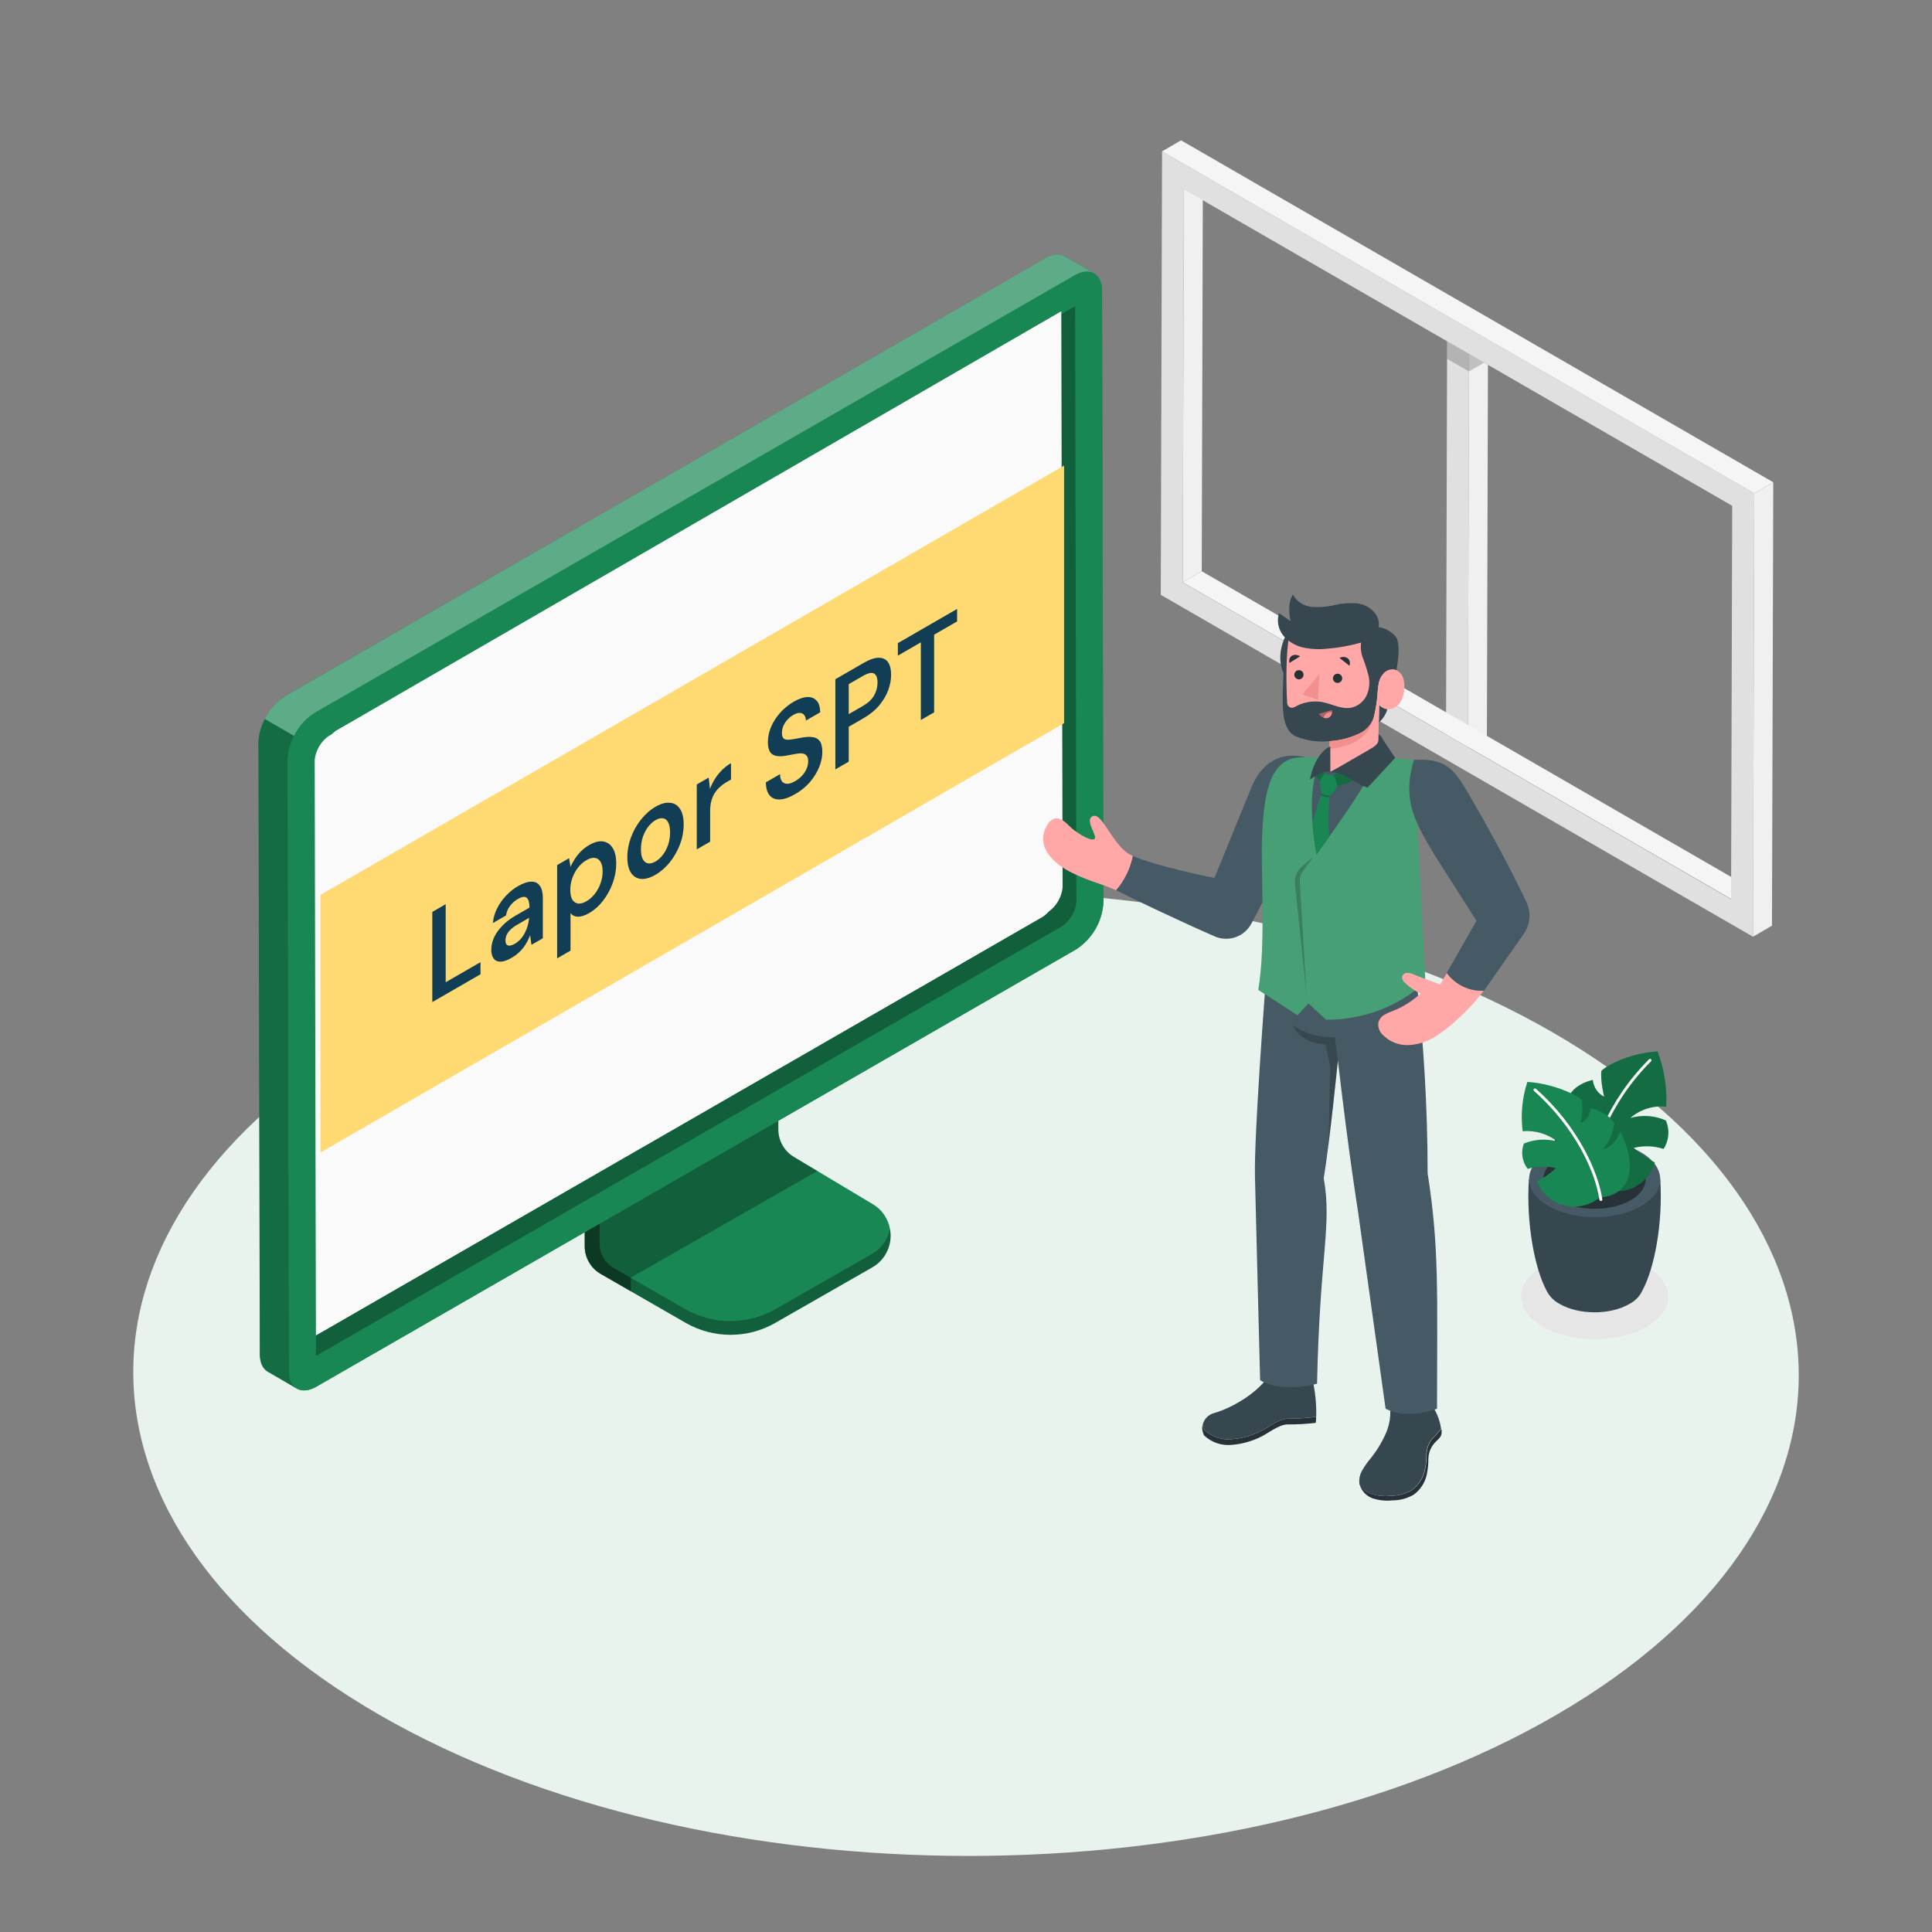 <svg width="180" height="180" viewBox="0 0 180 180" fill="none" xmlns="http://www.w3.org/2000/svg">
<rect x="0" y="0" width="180" height="180" fill="#808080" stroke="none"/>
<path d="M144.68 96.196C114.282 78.646 65.16 78.646 34.963 96.196C4.766 113.746 4.921 142.2 35.316 159.75C65.71 177.3 114.84 177.3 145.04 159.75C175.24 142.2 175.078 113.76 144.68 96.196Z" fill="#E8F3ED"/>
<path d="M153.397 118.001C150.711 116.449 146.377 116.449 143.709 118.001C141.041 119.552 141.056 122.062 143.741 123.61C146.427 125.158 150.761 125.161 153.429 123.61C156.097 122.058 156.079 119.549 153.397 118.001Z" fill="#E6E6E6"/>
<path d="M134.823 31.784L134.723 68.414L136.76 69.592L136.865 32.962L134.823 31.784Z" fill="#E0E0E0"/>
<path d="M136.865 32.962L136.76 69.591L138.531 68.562L138.629 33.98L136.865 32.962Z" fill="#F0F0F0"/>
<path opacity="0.2" d="M136.857 34.607L136.865 32.962L134.823 31.784L134.82 33.43L136.857 34.607Z" fill="black"/>
<path opacity="0.2" d="M136.857 34.607L138.287 33.786L136.865 32.962L136.857 34.607Z" fill="black"/>
<path d="M110.297 17.622L112.068 16.592L111.964 53.222L110.192 54.252L110.297 17.622Z" fill="#F0F0F0"/>
<path d="M110.192 54.252L111.964 53.222L163.062 82.724L161.291 83.754L110.192 54.252Z" fill="#F5F5F5"/>
<path d="M108.266 14.105L163.44 45.958L163.321 87.271L108.147 55.418L108.266 14.105ZM161.28 83.754L161.384 47.124L110.297 17.64L110.192 54.266L161.291 83.786" fill="#E0E0E0"/>
<path d="M108.266 14.105L110.037 13.075L165.211 44.932L163.44 45.961L108.266 14.105Z" fill="#F5F5F5"/>
<path d="M163.44 45.961L165.211 44.932L165.092 86.242L163.321 87.271L163.44 45.961Z" fill="#F0F0F0"/>
<path d="M154.682 109.858L148.562 110.038L142.442 109.858C142.179 113.987 142.985 118.195 144.094 120.251C144.358 120.779 144.782 121.211 145.307 121.482C147.107 122.526 150.023 122.526 151.816 121.482C152.349 121.208 152.775 120.763 153.026 120.218C154.145 118.152 154.944 113.965 154.682 109.858Z" fill="#37474F"/>
<path d="M152.877 107.356C155.271 108.738 155.282 110.981 152.906 112.363C150.53 113.746 146.653 113.746 144.266 112.363C141.879 110.981 141.858 108.738 144.237 107.356C146.617 105.973 150.48 105.973 152.877 107.356Z" fill="#455A64"/>
<path d="M151.92 107.906C153.788 108.986 153.796 110.732 151.942 111.812C150.088 112.892 147.064 112.892 145.195 111.812C143.327 110.732 143.316 108.983 145.174 107.906C147.031 106.83 150.062 106.826 151.92 107.906Z" fill="#263238"/>
<path d="M148.057 110.03C148.549 110.443 149.132 110.733 149.758 110.875C150.384 111.017 151.035 111.008 151.657 110.848C152.256 110.667 152.799 110.34 153.24 109.896C153.68 109.453 154.002 108.906 154.177 108.306C153.453 107.962 152.791 107.503 152.215 106.945C153.132 106.716 154.095 106.75 154.994 107.042C155.244 106.652 155.393 106.206 155.43 105.744C155.466 105.282 155.388 104.818 155.203 104.393C154.16 103.928 152.985 103.846 151.888 104.162C152.344 103.766 152.877 103.467 153.453 103.286C154.03 103.104 154.638 103.043 155.239 103.108C155.326 101.355 155.053 99.603 154.436 97.96C152.158 98.078 149.947 99.061 149.202 99.76C149.076 100.67 149.454 102.179 149.454 102.179C149.16 102.028 148.908 101.806 148.723 101.532C148.538 101.258 148.426 100.942 148.396 100.613C146.956 100.973 146.358 101.693 146.135 102.226C146.34 103.239 146.806 104.182 147.485 104.962C146.146 104.558 145.602 103.064 145.602 103.064C144.266 106.2 144.515 109.728 148.057 110.03Z" fill="#198754"/>
<path opacity="0.2" d="M148.057 110.03C148.549 110.443 149.132 110.733 149.758 110.875C150.384 111.017 151.035 111.008 151.657 110.848C152.256 110.667 152.799 110.34 153.24 109.896C153.68 109.453 154.002 108.906 154.177 108.306C153.453 107.962 152.791 107.503 152.215 106.945C153.132 106.716 154.095 106.75 154.994 107.042C155.244 106.652 155.393 106.206 155.43 105.744C155.466 105.282 155.388 104.818 155.203 104.393C154.16 103.928 152.985 103.846 151.888 104.162C152.344 103.766 152.877 103.467 153.453 103.286C154.03 103.104 154.638 103.043 155.239 103.108C155.326 101.355 155.053 99.603 154.436 97.96C152.158 98.078 149.947 99.061 149.202 99.76C149.076 100.67 149.454 102.179 149.454 102.179C149.16 102.028 148.908 101.806 148.723 101.532C148.538 101.258 148.426 100.942 148.396 100.613C146.956 100.973 146.358 101.693 146.135 102.226C146.34 103.239 146.806 104.182 147.485 104.962C146.146 104.558 145.602 103.064 145.602 103.064C144.266 106.2 144.515 109.728 148.057 110.03Z" fill="black"/>
<path d="M147.978 110.369C147.943 110.366 147.911 110.35 147.888 110.324C147.865 110.297 147.854 110.263 147.856 110.228C148.075 107.348 149.72 102.596 153.648 98.68C153.674 98.659 153.706 98.649 153.739 98.651C153.771 98.653 153.802 98.666 153.825 98.689C153.849 98.713 153.862 98.744 153.864 98.776C153.866 98.809 153.856 98.841 153.835 98.867C149.958 102.733 148.334 107.413 148.118 110.246C148.118 110.264 148.114 110.281 148.107 110.297C148.099 110.313 148.089 110.327 148.075 110.339C148.062 110.35 148.047 110.359 148.03 110.364C148.013 110.369 147.996 110.371 147.978 110.369Z" fill="#F5F5F5"/>
<path d="M149.04 111.571C148.583 111.944 148.044 112.204 147.468 112.329C146.891 112.454 146.293 112.441 145.722 112.291C145.152 112.142 144.625 111.859 144.184 111.467C143.743 111.074 143.401 110.584 143.187 110.034C143.842 109.735 144.442 109.327 144.961 108.828C144.094 108.62 143.187 108.646 142.333 108.904C142.077 108.574 141.909 108.183 141.846 107.77C141.783 107.356 141.827 106.934 141.973 106.542C142.966 106.134 144.067 106.068 145.102 106.355C144.182 105.637 143.024 105.294 141.862 105.394C141.666 103.849 141.816 102.28 142.301 100.8C144.461 100.933 146.621 101.833 147.37 102.47C147.456 103.19 147.426 103.92 147.283 104.63C147.546 104.506 147.77 104.31 147.929 104.066C148.087 103.822 148.176 103.539 148.183 103.248C149.544 103.576 150.156 104.213 150.397 104.688C150.273 105.579 149.898 106.417 149.317 107.104C150.545 106.744 150.963 105.437 150.963 105.437C152.363 108.194 152.341 111.308 149.04 111.571Z" fill="#198754"/>
<path d="M149.141 111.884C149.109 111.884 149.079 111.873 149.056 111.852C149.032 111.832 149.016 111.804 149.011 111.773C148.651 109.253 146.819 105.106 142.916 101.632C142.892 101.607 142.878 101.573 142.878 101.538C142.878 101.503 142.892 101.469 142.916 101.444C142.941 101.42 142.975 101.406 143.01 101.406C143.045 101.406 143.079 101.42 143.104 101.444C147.064 104.969 148.903 109.195 149.285 111.744C149.29 111.779 149.281 111.814 149.26 111.843C149.239 111.871 149.208 111.89 149.173 111.895L149.141 111.884Z" fill="white"/>
<path d="M82.912 114.48C82.826 114.007 82.64 113.559 82.367 113.164C82.093 112.77 81.737 112.439 81.324 112.194L73.955 107.784C73.515 107.518 73.151 107.143 72.898 106.695C72.646 106.248 72.514 105.742 72.515 105.228V101.718L55.865 111.344L54.475 112.147V116.107C54.475 116.63 54.613 117.144 54.874 117.597C55.136 118.051 55.512 118.427 55.965 118.688L63.886 123.246C65.156 123.976 66.595 124.36 68.06 124.36C69.525 124.36 70.964 123.976 72.234 123.246L81.263 118.08C81.88 117.728 82.371 117.192 82.667 116.546C82.963 115.9 83.048 115.177 82.912 114.48Z" fill="#198754"/>
<path opacity="0.3" d="M81.263 116.813L72.284 121.95C70.994 122.69 69.533 123.08 68.045 123.08C66.558 123.08 65.096 122.69 63.806 121.95L57.143 118.112C56.755 117.887 56.434 117.565 56.209 117.177C55.985 116.79 55.866 116.35 55.865 115.902V111.344L54.475 112.147V116.107C54.475 116.63 54.613 117.144 54.874 117.597C55.136 118.051 55.512 118.427 55.965 118.688L63.886 123.246C65.156 123.976 66.595 124.359 68.06 124.359C69.525 124.359 70.964 123.976 72.234 123.246L81.263 118.08C81.88 117.728 82.371 117.192 82.667 116.546C82.963 115.9 83.048 115.177 82.912 114.48C82.825 114.966 82.632 115.427 82.347 115.83C82.062 116.234 81.692 116.569 81.263 116.813Z" fill="black"/>
<path opacity="0.4" d="M57.143 118.098C56.755 117.873 56.434 117.551 56.209 117.163C55.985 116.775 55.866 116.335 55.865 115.888V111.344L54.475 112.147V116.107C54.475 116.63 54.613 117.144 54.874 117.597C55.136 118.051 55.512 118.427 55.965 118.688L58.77 120.305V119.045L57.143 118.098Z" fill="black"/>
<path opacity="0.3" d="M57.143 118.098L58.766 119.034L76.151 109.098L73.955 107.784C73.515 107.518 73.151 107.143 72.898 106.695C72.646 106.248 72.514 105.742 72.515 105.228V101.718L55.865 111.344V115.888C55.866 116.336 55.985 116.775 56.209 117.163C56.434 117.551 56.755 117.873 57.143 118.098Z" fill="black"/>
<path d="M102.676 27.104C102.676 26.309 102.395 25.747 101.956 25.481L99.288 23.936C98.82 23.641 98.165 23.666 97.434 24.088L26.619 64.829C26.525 64.883 26.431 64.944 26.341 65.005L26.259 65.07C26.197 65.117 26.133 65.164 26.075 65.214L25.981 65.293L25.812 65.444C25.783 65.473 25.755 65.506 25.722 65.534L25.564 65.704L25.481 65.797C25.43 65.858 25.377 65.92 25.326 65.984L25.254 66.074C25.204 66.143 25.15 66.215 25.099 66.29L25.045 66.37C24.988 66.452 24.937 66.535 24.883 66.622L24.847 66.679C24.786 66.784 24.729 66.888 24.671 66.996C24.639 67.061 24.606 67.126 24.577 67.194C24.549 67.262 24.545 67.255 24.53 67.288L24.455 67.468L24.408 67.586L24.347 67.756L24.3 67.889C24.3 67.943 24.268 67.997 24.253 68.047C24.239 68.098 24.228 68.148 24.214 68.198C24.199 68.249 24.189 68.296 24.178 68.346L24.145 68.508L24.124 68.641C24.113 68.704 24.106 68.768 24.102 68.832C24.102 68.864 24.102 68.9 24.102 68.936C24.102 69.034 24.102 69.131 24.102 69.224L24.232 126.169C24.232 126.932 24.491 127.476 24.909 127.757C24.954 127.786 25.001 127.812 25.049 127.836L27.68 129.37L27.72 129.391C28.181 129.632 28.8 129.586 29.488 129.19L100.264 88.448C101.004 87.966 101.62 87.317 102.062 86.552C102.504 85.786 102.758 84.928 102.805 84.046L102.676 27.104ZM98.356 29.563L55.768 54.086L43.276 61.286L30.6 68.587L100.166 28.523L98.356 29.563Z" fill="#198754"/>
<path d="M26.928 127.75L26.798 70.808C26.844 69.927 27.099 69.068 27.541 68.303C27.982 67.539 28.599 66.89 29.34 66.409L100.119 25.646C100.818 25.243 101.451 25.204 101.919 25.459L99.252 23.915C98.784 23.62 98.129 23.645 97.398 24.066L26.618 64.829C25.878 65.31 25.262 65.959 24.82 66.724C24.379 67.488 24.124 68.346 24.077 69.228L24.206 126.173C24.206 126.936 24.465 127.48 24.883 127.76C24.928 127.79 24.975 127.816 25.023 127.84L27.655 129.373C27.209 129.107 26.928 128.545 26.928 127.75Z" fill="#198754"/>
<path opacity="0.3" d="M99.249 23.915C98.781 23.62 98.125 23.645 97.394 24.066L26.619 64.829C25.782 65.355 25.108 66.103 24.671 66.989L27.396 68.562C27.831 67.675 28.504 66.927 29.34 66.402L100.12 25.646C100.818 25.243 101.452 25.204 101.92 25.459L99.249 23.915Z" fill="white"/>
<path opacity="0.2" d="M24.077 69.228L24.206 126.173C24.206 126.936 24.465 127.48 24.883 127.76C24.928 127.789 24.975 127.816 25.023 127.84L27.655 129.373C27.205 129.103 26.935 128.542 26.935 127.746L26.805 70.805C26.826 70.023 27.031 69.257 27.403 68.569L24.678 66.996C24.307 67.683 24.101 68.447 24.077 69.228Z" fill="black"/>
<path d="M102.675 27.104C102.675 26.309 102.394 25.747 101.955 25.481C101.491 25.225 100.857 25.265 100.155 25.668L29.34 66.409C28.599 66.89 27.982 67.539 27.54 68.303C27.098 69.068 26.844 69.927 26.798 70.808L26.927 127.75C26.927 128.545 27.208 129.107 27.648 129.377L27.687 129.398C28.148 129.64 28.767 129.593 29.455 129.197L100.263 88.448C101.004 87.966 101.62 87.317 102.061 86.551C102.503 85.786 102.758 84.928 102.805 84.046L102.675 27.104ZM98.999 86.267L29.437 126.331L29.314 70.801C29.362 70.363 29.5 69.939 29.722 69.558C29.943 69.176 30.242 68.846 30.599 68.587L100.166 28.523L100.288 84.053C100.241 84.492 100.101 84.915 99.879 85.297C99.657 85.678 99.357 86.009 98.999 86.267Z" fill="#198754"/>
<path d="M100.166 28.523L98.366 29.563L98.485 83.16C98.437 83.598 98.297 84.021 98.076 84.403C97.855 84.784 97.556 85.115 97.2 85.374L29.434 124.412V126.331L99 86.267C99.357 86.008 99.655 85.677 99.876 85.296C100.096 84.914 100.235 84.491 100.282 84.053L100.166 28.523Z" fill="#198754"/>
<path opacity="0.3" d="M100.166 28.523L98.366 29.563L98.485 83.16C98.437 83.598 98.297 84.021 98.076 84.403C97.855 84.784 97.556 85.115 97.2 85.374L29.434 124.412V126.331L99 86.267C99.357 86.008 99.655 85.677 99.876 85.296C100.096 84.914 100.235 84.491 100.282 84.053L100.166 28.523Z" fill="black"/>
<path d="M98.485 83.16L98.362 29.549L30.599 68.587C30.243 68.846 29.945 69.177 29.724 69.558C29.503 69.94 29.365 70.363 29.318 70.801L29.437 124.412L97.2 85.388C97.558 85.127 97.857 84.794 98.078 84.41C98.3 84.027 98.438 83.601 98.485 83.16Z" fill="#FAFAFA"/>
<g opacity="0.2">
<path d="M83.636 38.045L59.786 106.934L67.943 102.24L91.793 33.347L83.636 38.045Z" fill="white"/>
<path d="M64.339 49.154L40.489 118.044L45.234 115.315L69.084 46.426L64.339 49.154Z" fill="white"/>
<path d="M43.283 61.279L29.383 101.437L29.434 124.412L31.925 122.98L55.775 54.086L43.283 61.279Z" fill="white"/>
<path d="M98.42 54.144L85.212 92.293L89.647 89.741L98.442 64.332L98.42 54.144Z" fill="white"/>
<path d="M98.366 29.563L96.826 30.449L72.976 99.338L76.147 97.513L98.374 33.311L98.366 29.563Z" fill="white"/>
</g>
<path d="M99 82.688L98.878 29L31.279 68.094C30.923 68.354 30.625 68.685 30.405 69.067C30.185 69.449 30.047 69.873 30 70.312L30.119 124L97.718 84.92C98.075 84.659 98.374 84.325 98.595 83.941C98.816 83.556 98.954 83.13 99 82.688Z" fill="#FAFAFA"/>
<g clip-path="url(#clip0_1161_542)">
<rect width="80" height="24" transform="matrix(0.866 -0.5 2.20305e-08 1 29.859 83.377)" fill="#FFD971"/>
<path d="M40.277 93.362L40.277 84.962L41.524 84.242L41.524 91.514L44.767 89.642L44.767 90.77L40.277 93.362ZM47.685 89.229C47.255 89.477 46.899 89.599 46.614 89.595C46.331 89.591 46.119 89.489 45.981 89.289C45.842 89.089 45.773 88.825 45.773 88.497C45.773 88.113 45.856 87.733 46.022 87.357C46.195 86.977 46.448 86.615 46.781 86.271C47.113 85.919 47.522 85.603 48.007 85.323L49.327 84.561C49.327 84.241 49.289 83.999 49.213 83.835C49.136 83.663 49.019 83.571 48.859 83.559C48.7 83.547 48.496 83.613 48.246 83.757C47.962 83.921 47.72 84.137 47.519 84.405C47.318 84.665 47.193 84.961 47.145 85.293L45.918 86.001C45.96 85.545 46.084 85.105 46.292 84.681C46.5 84.249 46.774 83.851 47.113 83.487C47.46 83.111 47.837 82.805 48.246 82.569C48.738 82.285 49.157 82.143 49.504 82.143C49.85 82.135 50.113 82.263 50.293 82.527C50.48 82.779 50.574 83.161 50.574 83.673L50.574 87.417L49.514 88.029L49.389 87.129C49.32 87.329 49.23 87.529 49.119 87.729C49.015 87.925 48.894 88.115 48.755 88.299C48.617 88.475 48.458 88.643 48.277 88.803C48.104 88.959 47.907 89.101 47.685 89.229ZM47.965 87.927C48.166 87.811 48.343 87.669 48.496 87.501C48.655 87.321 48.79 87.123 48.901 86.907C49.019 86.679 49.109 86.451 49.171 86.223C49.233 85.995 49.275 85.767 49.296 85.539L49.296 85.515L48.142 86.181C47.9 86.321 47.699 86.473 47.539 86.637C47.38 86.793 47.266 86.955 47.197 87.123C47.127 87.291 47.093 87.459 47.093 87.627C47.093 87.795 47.127 87.919 47.197 87.999C47.266 88.079 47.366 88.113 47.498 88.101C47.63 88.089 47.785 88.031 47.965 87.927ZM51.907 89.288L51.907 80.6L53.019 79.958L53.154 80.756C53.264 80.516 53.396 80.276 53.548 80.036C53.708 79.784 53.898 79.546 54.12 79.322C54.349 79.094 54.608 78.896 54.9 78.728C55.391 78.444 55.824 78.334 56.199 78.398C56.58 78.458 56.877 78.666 57.092 79.022C57.307 79.37 57.414 79.848 57.414 80.456C57.414 81.064 57.304 81.672 57.082 82.28C56.867 82.876 56.569 83.42 56.188 83.912C55.814 84.4 55.385 84.784 54.9 85.064C54.505 85.292 54.158 85.408 53.86 85.412C53.569 85.404 53.334 85.292 53.154 85.076L53.154 88.568L51.907 89.288ZM54.64 83.966C54.931 83.798 55.191 83.568 55.419 83.276C55.648 82.984 55.824 82.658 55.949 82.298C56.081 81.934 56.147 81.564 56.147 81.188C56.147 80.804 56.081 80.506 55.949 80.294C55.824 80.078 55.648 79.956 55.419 79.928C55.191 79.9 54.931 79.97 54.64 80.138C54.342 80.31 54.078 80.542 53.85 80.834C53.628 81.122 53.452 81.448 53.32 81.812C53.195 82.172 53.133 82.54 53.133 82.916C53.133 83.3 53.195 83.6 53.32 83.816C53.452 84.02 53.628 84.142 53.85 84.182C54.078 84.21 54.342 84.138 54.64 83.966ZM61.067 81.503C60.568 81.791 60.118 81.919 59.716 81.887C59.321 81.843 59.01 81.651 58.781 81.311C58.559 80.959 58.448 80.475 58.448 79.859C58.448 79.227 58.563 78.609 58.791 78.005C59.02 77.393 59.332 76.841 59.727 76.349C60.128 75.845 60.579 75.449 61.078 75.161C61.576 74.873 62.023 74.751 62.418 74.795C62.82 74.827 63.132 75.015 63.353 75.359C63.582 75.699 63.696 76.185 63.696 76.817C63.696 77.449 63.582 78.067 63.353 78.671C63.125 79.275 62.81 79.829 62.408 80.333C62.013 80.825 61.566 81.215 61.067 81.503ZM61.067 80.267C61.317 80.123 61.542 79.921 61.743 79.661C61.95 79.397 62.117 79.085 62.242 78.725C62.366 78.365 62.429 77.973 62.429 77.549C62.429 77.125 62.366 76.809 62.242 76.601C62.124 76.381 61.961 76.259 61.753 76.235C61.552 76.207 61.327 76.265 61.078 76.409C60.835 76.549 60.61 76.751 60.402 77.015C60.194 77.279 60.028 77.591 59.903 77.951C59.779 78.303 59.716 78.691 59.716 79.115C59.716 79.539 59.779 79.859 59.903 80.075C60.028 80.291 60.191 80.413 60.392 80.441C60.599 80.465 60.825 80.407 61.067 80.267ZM64.917 79.136L64.917 73.088L66.029 72.446L66.144 73.508C66.268 73.172 66.424 72.858 66.611 72.566C66.798 72.266 67.016 71.992 67.266 71.744C67.522 71.492 67.803 71.278 68.108 71.102L68.108 72.626L67.671 72.878C67.463 72.998 67.266 73.144 67.079 73.316C66.892 73.48 66.729 73.67 66.59 73.886C66.459 74.09 66.355 74.33 66.279 74.606C66.202 74.874 66.164 75.18 66.164 75.524L66.164 78.416L64.917 79.136ZM74.069 73.997C73.542 74.301 73.075 74.463 72.666 74.483C72.257 74.503 71.938 74.379 71.71 74.111C71.481 73.843 71.363 73.435 71.356 72.887L72.676 72.125C72.676 72.405 72.731 72.625 72.842 72.785C72.96 72.933 73.12 73.013 73.32 73.025C73.528 73.033 73.778 72.953 74.069 72.785C74.318 72.641 74.533 72.473 74.713 72.281C74.9 72.077 75.042 71.863 75.139 71.639C75.243 71.403 75.295 71.169 75.295 70.937C75.295 70.673 75.24 70.489 75.129 70.385C75.025 70.269 74.879 70.205 74.692 70.193C74.505 70.181 74.29 70.201 74.048 70.253C73.805 70.297 73.549 70.345 73.279 70.397C72.704 70.505 72.271 70.471 71.98 70.295C71.689 70.111 71.543 69.727 71.543 69.143C71.543 68.655 71.644 68.177 71.845 67.709C72.046 67.241 72.326 66.807 72.686 66.407C73.054 65.995 73.476 65.651 73.954 65.375C74.439 65.095 74.862 64.951 75.222 64.943C75.589 64.931 75.877 65.045 76.085 65.285C76.299 65.513 76.41 65.873 76.417 66.365L75.087 67.133C75.08 66.929 75.032 66.765 74.942 66.641C74.852 66.509 74.72 66.437 74.547 66.425C74.38 66.401 74.176 66.459 73.934 66.599C73.726 66.711 73.539 66.859 73.372 67.043C73.213 67.215 73.085 67.409 72.988 67.625C72.898 67.829 72.853 68.047 72.853 68.279C72.853 68.503 72.894 68.667 72.978 68.771C73.067 68.863 73.196 68.913 73.362 68.921C73.528 68.921 73.722 68.901 73.944 68.861C74.166 68.821 74.408 68.777 74.671 68.729C75.032 68.657 75.357 68.637 75.648 68.669C75.946 68.689 76.182 68.805 76.355 69.017C76.528 69.229 76.615 69.583 76.615 70.079C76.615 70.511 76.518 70.971 76.324 71.459C76.13 71.939 75.846 72.403 75.472 72.851C75.097 73.291 74.63 73.673 74.069 73.997ZM77.827 71.683L77.827 63.283L80.446 61.771C81.028 61.435 81.51 61.273 81.891 61.285C82.272 61.289 82.556 61.429 82.743 61.705C82.93 61.981 83.023 62.367 83.023 62.863C83.023 63.327 82.933 63.807 82.753 64.303C82.573 64.791 82.293 65.265 81.912 65.725C81.531 66.177 81.042 66.575 80.446 66.919L79.074 67.711L79.074 70.963L77.827 71.683ZM79.074 66.535L80.374 65.785C80.865 65.501 81.219 65.173 81.433 64.801C81.648 64.421 81.756 64.019 81.756 63.595C81.756 63.155 81.648 62.873 81.433 62.749C81.219 62.625 80.865 62.705 80.374 62.989L79.074 63.739L79.074 66.535ZM85.793 67.084L85.793 59.847L83.652 61.084L83.652 59.919L89.171 56.733L89.171 57.898L87.03 59.133L87.03 66.37L85.793 67.084Z" fill="#113E54"/>
</g>
<path d="M105.174 79.56C103.612 78.602 102.676 75.686 101.826 76.032C100.976 76.378 102.326 77.922 101.966 78.17C101.606 78.419 100.166 77.526 99.612 76.943C99.058 76.36 98.089 75.589 97.38 77.234C96.671 78.88 97.985 80.381 99.882 81.32C101.603 82.17 102.708 82.346 103.99 82.951C104.775 82.038 105.313 80.938 105.552 79.758C105.423 79.699 105.296 79.633 105.174 79.56Z" fill="#FFA8A7"/>
<path d="M121.817 70.603C119.261 69.883 117.497 71.132 116.568 73.411L113.148 81.803C113.148 81.803 107.568 80.676 105.552 79.747C105.313 80.927 104.775 82.027 103.99 82.94C104.119 83.001 104.249 83.063 104.382 83.135C105.39 83.668 110.254 85.975 113.17 87.242C113.783 87.51 114.475 87.536 115.108 87.317C115.74 87.097 116.267 86.648 116.583 86.058C119.635 80.384 122.692 73.156 121.817 70.603Z" fill="#455A64"/>
<path d="M112.183 133.2C112.509 133.509 112.895 133.748 113.316 133.902C113.738 134.056 114.187 134.122 114.635 134.096C115.534 134.039 116.414 133.82 117.234 133.448C118.062 133.11 119.106 132.159 120.003 132.177C120.88 132.173 121.757 132.114 122.627 132.001C122.662 130.816 122.541 129.631 122.267 128.477L118.08 128.369C116.95 129.906 114.75 131.184 113.087 131.663C112.833 131.732 112.602 131.87 112.42 132.06C112.237 132.25 112.11 132.486 112.05 132.743C112.052 132.751 112.052 132.76 112.05 132.768C112.076 132.917 112.121 133.062 112.183 133.2Z" fill="#37474F"/>
<path d="M120.002 132.181C119.106 132.163 118.062 133.113 117.234 133.452C116.414 133.823 115.533 134.043 114.635 134.1C114.187 134.126 113.738 134.06 113.316 133.905C112.895 133.751 112.509 133.512 112.183 133.203C112.116 133.07 112.067 132.928 112.036 132.782C112.038 132.774 112.038 132.765 112.036 132.757C111.998 132.939 111.998 133.126 112.036 133.308C112.067 133.455 112.116 133.598 112.183 133.733C112.509 134.042 112.894 134.281 113.316 134.434C113.738 134.588 114.187 134.653 114.635 134.625C115.533 134.568 116.414 134.349 117.234 133.977C118.062 133.639 119.106 132.692 120.002 132.71C120.866 132.717 121.73 132.667 122.587 132.563C122.609 132.375 122.62 132.203 122.627 132.005C121.757 132.118 120.88 132.176 120.002 132.181Z" fill="#263238"/>
<path d="M132.916 135.518C132.919 135.973 132.873 136.427 132.779 136.872C132.633 137.664 132.187 138.37 131.533 138.841C130.929 139.183 130.248 139.364 129.553 139.367C128.947 139.428 128.334 139.364 127.753 139.18C127.311 139.023 126.936 138.719 126.691 138.319C126.693 138.327 126.693 138.336 126.691 138.344C126.779 138.637 126.936 138.905 127.149 139.124C127.362 139.344 127.625 139.508 127.915 139.604C128.496 139.79 129.109 139.853 129.715 139.788C130.411 139.789 131.094 139.609 131.699 139.266C132.353 138.795 132.799 138.089 132.945 137.297C133.036 136.851 133.08 136.398 133.078 135.943C133.08 135.633 133.144 135.327 133.268 135.043C133.392 134.759 133.572 134.503 133.798 134.291C133.912 134.189 134.019 134.079 134.118 133.963C134.189 133.884 134.242 133.791 134.276 133.69C134.309 133.589 134.322 133.482 134.313 133.376C134.313 133.29 134.313 133.207 134.287 133.128C134.122 133.319 133.733 133.776 133.636 133.866C133.409 134.077 133.228 134.333 133.104 134.617C132.98 134.901 132.916 135.208 132.916 135.518Z" fill="#263238"/>
<path d="M129.474 130.81C129.62 131.738 129.495 132.69 129.114 133.549C128.735 134.407 128.242 135.21 127.649 135.936C127.36 136.279 127.104 136.649 126.886 137.041C126.67 137.43 126.593 137.881 126.666 138.319C126.911 138.719 127.286 139.023 127.728 139.18C128.309 139.364 128.922 139.428 129.528 139.367C130.222 139.364 130.904 139.183 131.508 138.841C132.162 138.37 132.608 137.664 132.754 136.872C132.848 136.427 132.894 135.973 132.89 135.518C132.89 135.208 132.954 134.901 133.078 134.617C133.202 134.333 133.383 134.077 133.61 133.866C133.708 133.776 134.096 133.319 134.262 133.128C134.172 132.451 133.942 131.8 133.589 131.216L129.474 130.81Z" fill="#37474F"/>
<path d="M117.889 91.944C117.889 91.944 116.831 105.746 116.921 109.584C117.011 113.422 117.403 128.596 117.403 128.596C119.563 129.852 122.706 128.916 122.706 128.916C122.962 116.806 124.114 114.199 123.329 109.768C123.883 106.477 124.647 98.809 124.647 98.809C125.727 108.032 126.511 112.784 126.511 112.784L129.093 131.245C131.213 132.343 133.884 131.245 133.884 131.245C133.884 120.722 134.115 116.269 133.009 109.325C133.005 103.189 132.645 97.059 131.929 90.965L117.889 91.944Z" fill="#455A64"/>
<path opacity="0.2" d="M120.453 95.508C121.194 97.308 123.513 97.308 123.513 97.308L123.93 99.353L123.775 106.621C124.218 103.086 124.647 98.809 124.647 98.809L124.359 96.62C122.968 96.703 121.591 96.311 120.453 95.508Z" fill="black"/>
<path d="M130.018 59.292C129.597 58.806 129.01 58.494 128.372 58.417L119.779 59.216C118.789 61.315 119.581 62.701 119.581 62.701C119.448 65.905 119.336 67.939 120.744 68.616C121.74 69.013 122.817 69.162 123.883 69.052C124.885 68.992 125.865 68.731 126.763 68.285L126.81 68.26C127.12 68.096 127.391 67.867 127.604 67.587C127.817 67.308 127.966 66.986 128.041 66.643C128.186 66.02 128.285 65.387 128.336 64.749C128.352 64.387 128.392 64.026 128.455 63.669C128.523 63.31 128.69 62.977 128.938 62.708C129.063 62.577 129.219 62.478 129.392 62.42C129.564 62.363 129.748 62.348 129.928 62.377C129.99 62.394 130.05 62.417 130.108 62.446C130.349 61.023 130.421 59.789 130.018 59.292Z" fill="#37474F"/>
<path d="M126.871 59.537C126.722 60.134 126.763 60.763 126.987 61.337C127.208 61.905 127.39 62.489 127.53 63.083C127.642 63.681 127.56 64.299 127.296 64.847C127.159 65.115 126.966 65.351 126.729 65.537C126.492 65.724 126.218 65.857 125.925 65.927C125.003 66.121 124.099 65.585 123.174 65.405C122.287 65.258 121.376 65.426 120.6 65.88C120.534 65.919 120.459 65.94 120.382 65.942C120.305 65.943 120.229 65.925 120.161 65.889C120.093 65.853 120.036 65.8 119.994 65.736C119.953 65.671 119.928 65.597 119.923 65.52C119.812 63.677 119.815 60.786 120.089 59.432L126.871 59.537Z" fill="#FFA8A7"/>
<path d="M128.498 65.671C128.498 65.671 128.48 66.42 128.462 67.313C128.844 66.985 129.122 66.554 129.262 66.071C128.965 66.04 128.692 65.897 128.498 65.671Z" fill="#37474F"/>
<path d="M120.24 57.866L119.16 57.125C119.051 57.482 119.031 57.861 119.102 58.227C119.174 58.594 119.335 58.938 119.571 59.227C120.059 59.794 120.721 60.184 121.454 60.336C122.182 60.485 122.929 60.519 123.668 60.437C124.75 60.349 125.821 60.153 126.864 59.853C127.336 59.755 127.772 59.527 128.121 59.195C128.337 58.917 128.46 58.578 128.472 58.226C128.484 57.874 128.383 57.528 128.186 57.236C127.98 56.951 127.717 56.713 127.413 56.536C127.109 56.36 126.771 56.25 126.422 56.214C125.708 56.156 124.99 56.212 124.294 56.38C123.598 56.547 122.879 56.6 122.166 56.534C121.81 56.497 121.468 56.374 121.17 56.176C120.872 55.978 120.625 55.71 120.453 55.397C119.844 56.372 120.24 57.866 120.24 57.866Z" fill="#37474F"/>
<path d="M122.919 62.802L121.353 64.703L122.789 65.21L122.919 62.802Z" fill="#F28F8F"/>
<path d="M124.103 66.154L122.894 66.514C122.973 66.654 123.095 66.765 123.242 66.829C123.39 66.894 123.554 66.91 123.711 66.874C123.847 66.814 123.96 66.712 124.031 66.581C124.102 66.451 124.127 66.3 124.103 66.154Z" fill="#F28F8F"/>
<path opacity="0.3" d="M124.103 66.154L122.894 66.514C122.973 66.654 123.095 66.765 123.242 66.829C123.39 66.894 123.554 66.91 123.711 66.874C123.847 66.814 123.96 66.712 124.031 66.581C124.102 66.451 124.127 66.3 124.103 66.154Z" fill="black"/>
<path d="M123.314 66.874C123.441 66.923 123.579 66.932 123.71 66.899C123.822 66.856 123.919 66.782 123.989 66.684C124.059 66.587 124.099 66.471 124.103 66.352C123.942 66.326 123.777 66.357 123.635 66.438C123.476 66.536 123.361 66.692 123.314 66.874Z" fill="#F28F8F"/>
<path d="M125.049 63.22C125.045 63.305 125.015 63.387 124.964 63.456C124.913 63.524 124.843 63.576 124.762 63.605C124.681 63.633 124.594 63.637 124.511 63.616C124.428 63.595 124.354 63.549 124.296 63.486C124.239 63.422 124.202 63.343 124.19 63.258C124.178 63.173 124.192 63.087 124.229 63.01C124.266 62.933 124.325 62.869 124.399 62.825C124.472 62.782 124.557 62.761 124.643 62.766C124.757 62.773 124.863 62.824 124.94 62.909C125.016 62.994 125.055 63.105 125.049 63.22Z" fill="#263238"/>
<path d="M121.45 62.888C121.442 63.002 121.391 63.108 121.306 63.184C121.221 63.26 121.11 63.3 120.996 63.295C120.911 63.291 120.829 63.261 120.76 63.21C120.691 63.159 120.64 63.088 120.611 63.008C120.583 62.927 120.579 62.84 120.6 62.757C120.621 62.674 120.666 62.599 120.73 62.542C120.794 62.485 120.873 62.448 120.958 62.436C121.042 62.424 121.129 62.437 121.206 62.474C121.283 62.512 121.347 62.571 121.391 62.644C121.434 62.718 121.455 62.803 121.45 62.888Z" fill="#263238"/>
<path d="M121.122 61.153L120.136 61.761C120.1 61.641 120.102 61.513 120.141 61.394C120.181 61.275 120.255 61.171 120.355 61.096C120.475 61.032 120.611 61.003 120.747 61.013C120.883 61.024 121.013 61.072 121.122 61.153Z" fill="#263238"/>
<path d="M124.805 61.301L125.723 62.021C125.771 61.905 125.782 61.777 125.755 61.655C125.728 61.532 125.664 61.421 125.571 61.337C125.46 61.259 125.329 61.214 125.193 61.208C125.058 61.202 124.923 61.234 124.805 61.301Z" fill="#263238"/>
<path d="M131.76 70.805L129.96 70.614L121.23 70.56C118.163 70.56 117.77 74.336 117.594 77.677C117.417 81.018 117.983 87.739 117.234 92.228L120.884 94.586L121.91 93.485L123.548 95.007C129.103 95.007 132.372 91.926 132.793 91.407L131.76 70.805Z" fill="#198754"/>
<path opacity="0.2" d="M131.76 70.805L129.96 70.614L121.23 70.56C118.163 70.56 117.77 74.336 117.594 77.677C117.417 81.018 117.983 87.739 117.234 92.228L120.884 94.586L121.91 93.485L123.548 95.007C129.103 95.007 132.372 91.926 132.793 91.407L131.76 70.805Z" fill="white"/>
<path d="M122.663 71.719C121.846 74.326 122.357 77.958 122.663 79.592C124.736 76.741 126.677 73.879 127.285 72.752L124.405 71.348L122.663 71.719Z" fill="#455A64"/>
<path d="M130.698 63.068C130.582 62.796 130.371 62.574 130.104 62.446C130.046 62.417 129.986 62.394 129.924 62.377C129.744 62.348 129.56 62.363 129.388 62.42C129.215 62.478 129.059 62.577 128.934 62.708C128.686 62.977 128.519 63.31 128.451 63.669C128.388 64.026 128.348 64.387 128.333 64.749C128.279 65.403 128.177 66.052 128.027 66.69C127.948 67.025 127.798 67.339 127.586 67.61C127.375 67.882 127.108 68.104 126.803 68.263L126.759 68.285C125.861 68.731 124.881 68.992 123.879 69.052V71.931L127.94 69.926C128.084 69.842 128.203 69.723 128.287 69.58C128.372 69.437 128.418 69.275 128.423 69.109C128.423 68.648 128.444 67.777 128.455 67.309C128.473 66.416 128.491 65.668 128.491 65.668C128.685 65.894 128.958 66.037 129.254 66.067C129.387 66.087 129.523 66.08 129.654 66.046C129.847 65.985 130.026 65.887 130.18 65.755C130.334 65.624 130.46 65.463 130.55 65.282C130.728 64.92 130.825 64.523 130.835 64.12C130.869 63.763 130.822 63.404 130.698 63.068Z" fill="#FFA8A7"/>
<path d="M127.339 68.227C127.579 67.92 127.749 67.566 127.839 67.187C127.617 67.647 127.254 68.026 126.803 68.267L126.759 68.288C125.861 68.735 124.881 68.996 123.879 69.055V69.775C124.458 69.723 125.028 69.602 125.579 69.415C126.266 69.193 126.876 68.781 127.339 68.227Z" fill="#F28F8F"/>
<path d="M123.872 74.113L123.152 73.94C122.804 74.851 122.513 75.783 122.281 76.73C122.357 77.696 122.483 78.657 122.659 79.61C123.066 79.052 123.466 78.491 123.854 77.944C123.731 76.669 123.737 75.386 123.872 74.113Z" fill="#198754"/>
<path opacity="0.2" d="M123.84 74.261C123.84 74.214 123.84 74.16 123.84 74.113L123.12 73.94L123.081 74.048C123.195 74.152 123.334 74.225 123.484 74.261C123.601 74.285 123.723 74.285 123.84 74.261Z" fill="black"/>
<path d="M124.254 72.241L124.816 71.881L126.126 72.601C125.678 72.945 125.143 73.157 124.582 73.213L124.254 72.241Z" fill="#198754"/>
<path d="M123.386 72.101L123.217 71.719L122.555 72.133C122.626 72.383 122.777 72.602 122.983 72.76L123.386 72.101Z" fill="#198754"/>
<path opacity="0.2" d="M124.254 72.241L124.816 71.881L126.126 72.601C125.678 72.945 125.143 73.157 124.582 73.213L124.254 72.241Z" fill="black"/>
<path opacity="0.2" d="M123.386 72.101L123.217 71.719L122.555 72.133C122.626 72.383 122.777 72.602 122.983 72.76L123.386 72.101Z" fill="black"/>
<path d="M124.582 73.206C124.524 72.869 124.413 72.543 124.254 72.241L123.386 72.101C123.228 72.305 123.092 72.525 122.983 72.76C122.964 73.161 123.022 73.562 123.156 73.94C123.379 74.055 123.626 74.114 123.876 74.113C124.2 73.892 124.447 73.575 124.582 73.206Z" fill="#198754"/>
<path d="M123.948 71.935C125.323 71.914 126.166 73.015 127.422 73.375L129.985 70.607L128.992 69.131C128.794 68.836 128.736 68.587 128.437 68.411V68.947C128.437 69.264 128.056 69.556 127.782 69.714L123.948 71.935Z" fill="#37474F"/>
<path d="M123.948 71.935C123.185 71.698 122.043 72.655 122.043 72.655C122.443 70.445 123.649 69.573 123.944 69.573L123.948 71.935Z" fill="#37474F"/>
<path opacity="0.2" d="M122.4 79.787L121.461 81.05C121.202 81.396 121.074 81.822 121.101 82.253L121.731 92.754L120.651 82.335C120.621 82.042 120.662 81.746 120.771 81.472C120.88 81.198 121.054 80.955 121.277 80.762L122.4 79.787Z" fill="black"/>
<path d="M136.375 91.937C135.751 91.645 135.21 91.202 134.802 90.648L134.186 91.728C133.376 91.4 132.523 91.116 131.717 90.788C131.525 90.694 131.315 90.644 131.101 90.641C130.994 90.641 130.889 90.677 130.804 90.742C130.718 90.806 130.656 90.897 130.626 91.001C130.622 91.112 130.646 91.223 130.695 91.324C130.744 91.424 130.816 91.511 130.907 91.577C131.326 91.986 131.813 92.32 132.347 92.563C131.614 93.248 130.759 93.79 129.827 94.162C129.533 94.263 129.248 94.391 128.977 94.543C128.706 94.703 128.506 94.96 128.419 95.263C128.392 95.462 128.41 95.665 128.472 95.855C128.535 96.046 128.64 96.22 128.779 96.365C129.088 96.696 129.464 96.957 129.882 97.13C130.3 97.303 130.75 97.385 131.202 97.369C132.11 97.331 132.991 97.051 133.754 96.559C134.515 96.07 135.226 95.508 135.878 94.882C136.744 94.105 137.53 93.244 138.226 92.311C137.588 92.332 136.954 92.204 136.375 91.937Z" fill="#FFA8A7"/>
<path d="M141.952 87.03C142.256 86.599 142.44 86.095 142.485 85.569C142.531 85.044 142.436 84.515 142.211 84.038C139.767 78.89 136.667 73.699 136.667 73.699C135.414 71.539 134.507 70.614 131.728 70.801C130.648 74.491 131.631 76.486 134.324 80.708L137.564 85.791L134.788 90.648C135.182 91.189 135.705 91.624 136.309 91.912C136.913 92.201 137.579 92.334 138.248 92.3L138.395 92.106L141.952 87.03Z" fill="#455A64"/>
<defs>
<clipPath id="clip0_1161_542">
<rect width="80" height="24" fill="white" transform="matrix(0.866 -0.5 2.20305e-08 1 29.859 83.377)"/>
</clipPath>
</defs>
</svg>
